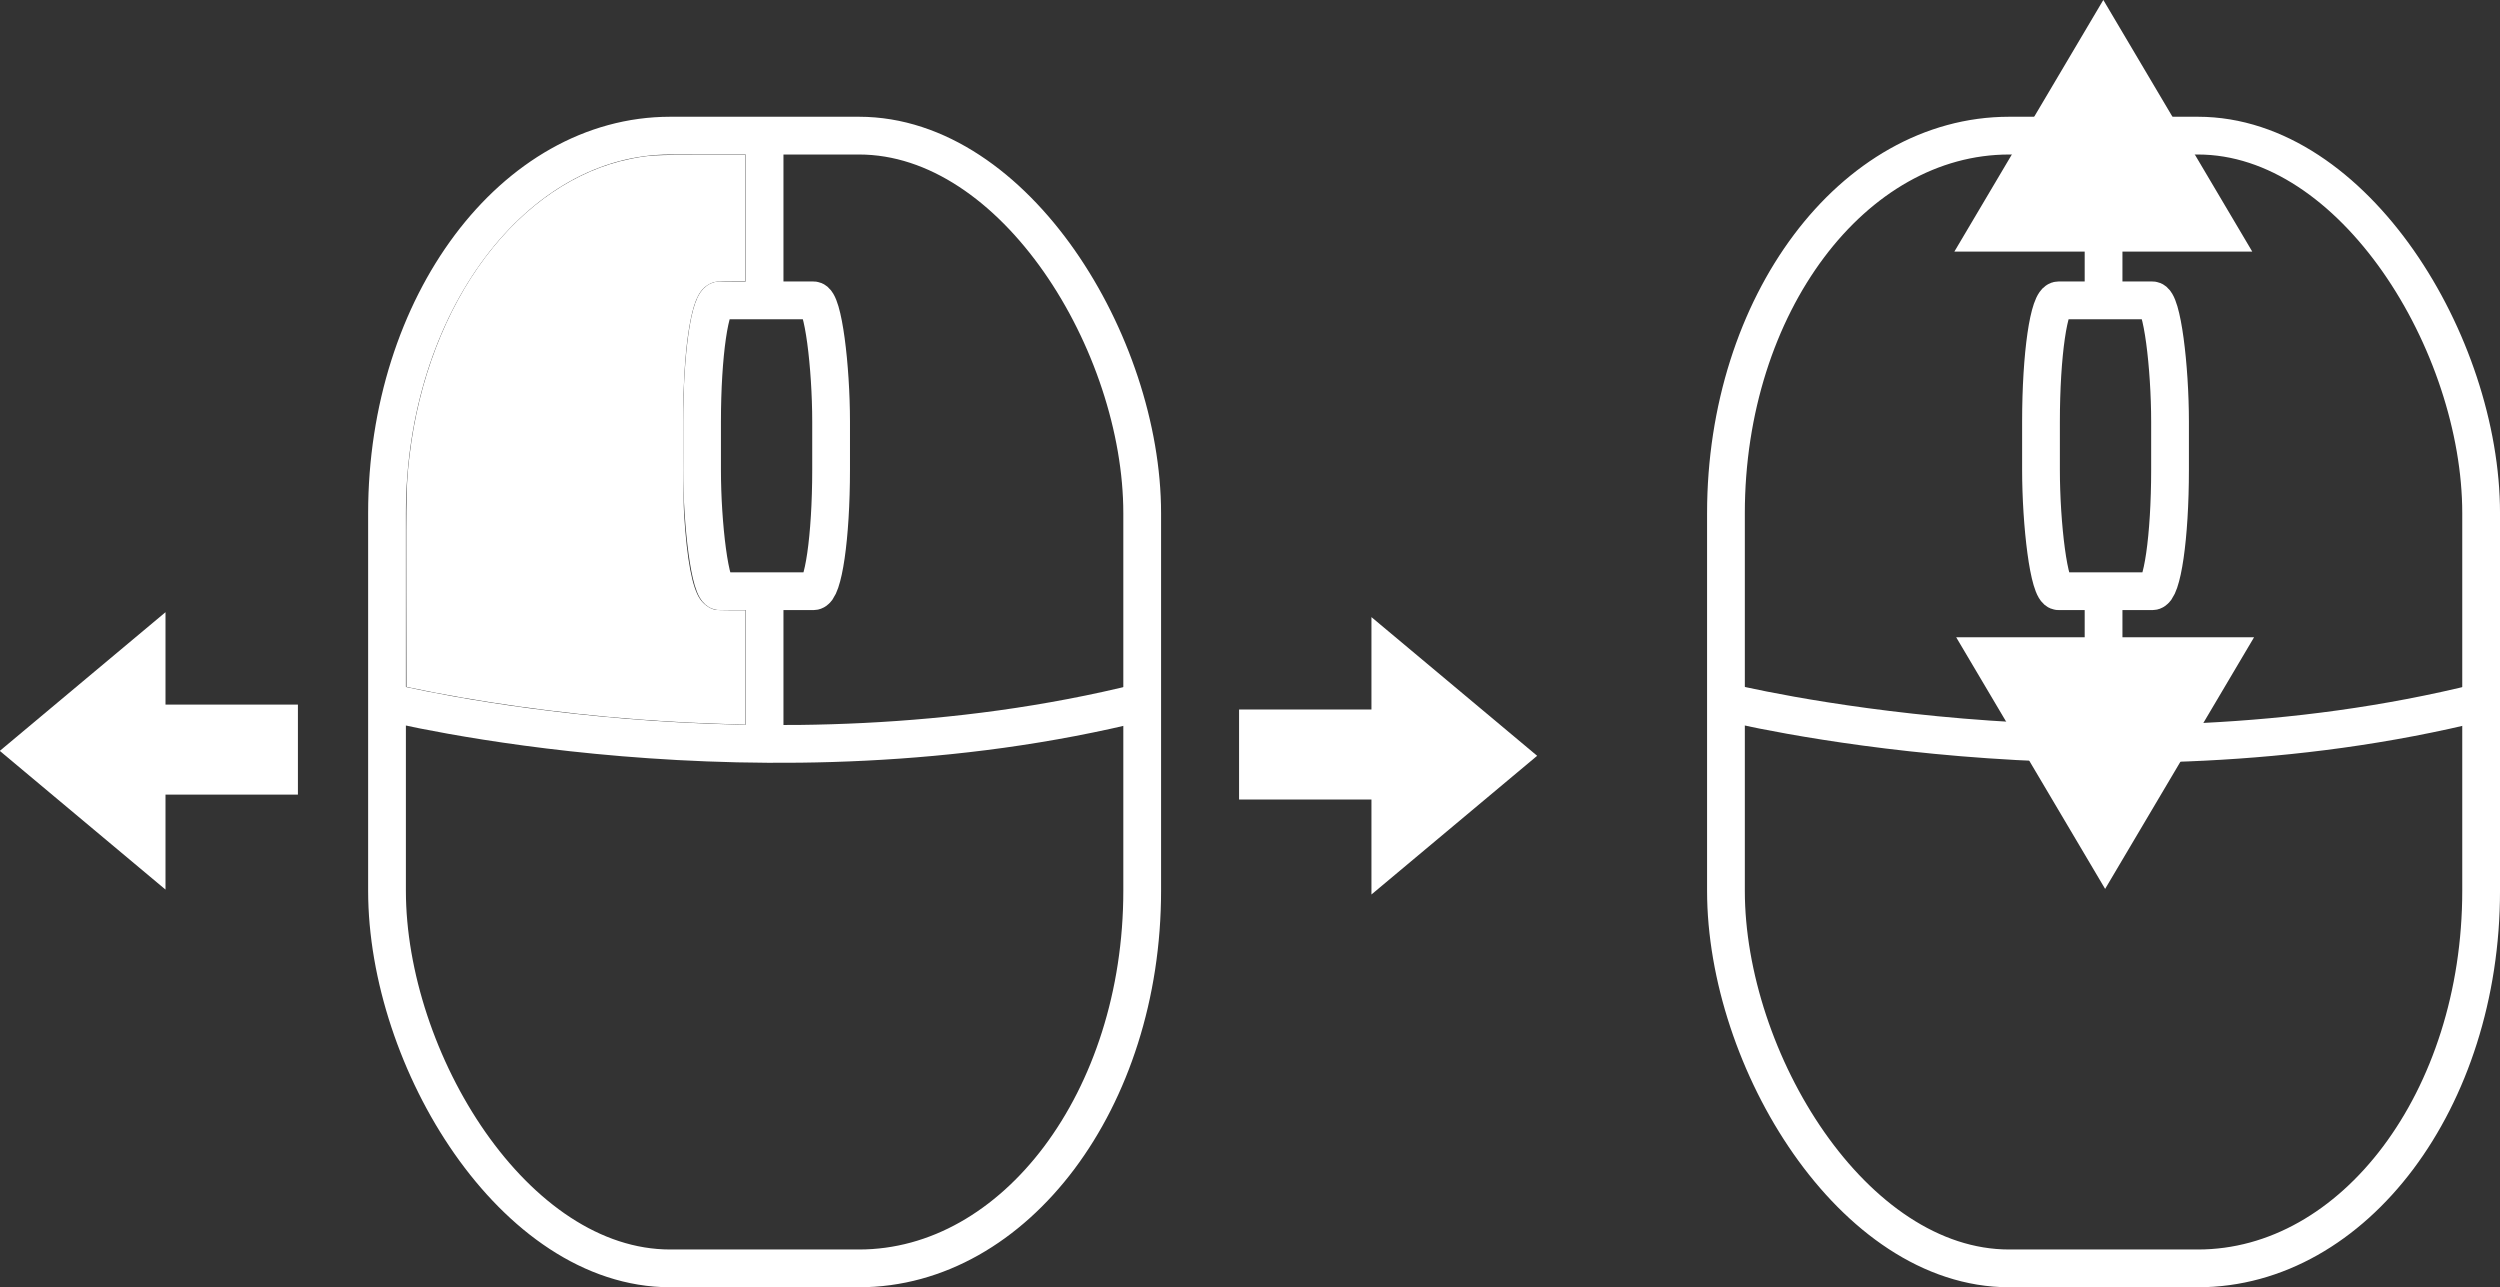 <svg viewBox="0 0 565 290.92" xmlns="http://www.w3.org/2000/svg"><rect x="0" y="0" width="565" height="290.92" fill="#333333" stroke="none"/><g fill="#FFFFFF" stroke="#FFFFFF"><path d="M33.906 169.41h33.422" stroke-width="20.344"/><path transform="matrix(0 1.473 1.016 0 -109.56 -301.66)" d="M320 123.79l3.712 6.43 3.711 6.428h-14.846l3.711-6.429z" stroke-width="16"/></g><g fill="#FFFFFF" stroke="#FFFFFF"><path d="M313.45 170.52h-33.421" stroke-width="20.344"/><path transform="matrix(0 1.473 -1.016 0 456.91 -300.55)" d="M320 123.79l3.712 6.43 3.711 6.428h-14.846l3.711-6.429z" stroke-width="16"/></g><g fill="none" stroke="#FFFFFF" stroke-width="8.533" transform="translate(-40.534 -61.6)"><rect x="128" y="92.253" width="170.67" height="256" rx="64" ry="85.333"/><path d="M128 220.25s85.333 21.333 170.67 0"/><rect x="199.2" y="129.48" width="29.163" height="65.734" rx="3.978" ry="27.417"/><path d="M213.33 127.52V94.374"/></g><path d="M172.796 134.92v32.218" fill="#FFFFFF" stroke="#FFFFFF" stroke-width="8.533"/><path d="M165.972 163.695c-8.942-.273-14.43-.554-22.043-1.13-17.376-1.313-36.735-4.029-51.687-7.25l-.38-.081-.033-21.007c-.037-23.83-.007-25.096.745-31.431 1.995-16.808 8.082-32.696 17.12-44.683 8.982-11.916 20.44-19.693 32.703-22.197 4.222-.862 5.468-.932 16.641-.932h9.432v28.558l-2.96.001c-3.373.001-4.05.08-5.06.59-2.21 1.115-3.402 3.328-4.36 8.096-.852 4.242-1.372 9.628-1.636 16.96-.18 5-.072 23.557.159 27.18.653 10.258 1.822 16.435 3.6 19.016.849 1.233 2.135 2.15 3.394 2.416.35.075 1.803.123 3.719.123h3.144v25.843l-.788-.022-1.71-.05z" fill="#FFFFFF"/><g stroke="#FFFFFF" stroke-width="8.533"><g fill="none" transform="translate(-40.534 -61.6)"><rect x="430.6" y="92.253" width="170.67" height="256" rx="64" ry="85.333"/><path d="M430.6 220.25s85.333 21.333 170.67 0"/><rect x="501.8" y="129.48" width="29.163" height="65.734" rx="3.978" ry="27.417"/><path d="M515.94 127.52V94.372"/></g><path d="M475.406 134.92v32.218" fill="#FFFFFF"/></g><path transform="matrix(-1.582 0 0 1.543 981.59 -166.33)" d="M320 123.79l3.712 6.43 3.711 6.428h-14.846l3.711-6.429z" fill="#FFFFFF" stroke="#FFFFFF" stroke-width="16"/><path transform="matrix(-1.582 0 0 -1.543 982 367.21)" d="M320 123.79l3.712 6.43 3.711 6.428h-14.846l3.711-6.429z" fill="#FFFFFF" stroke="#FFFFFF" stroke-width="16"/></svg>